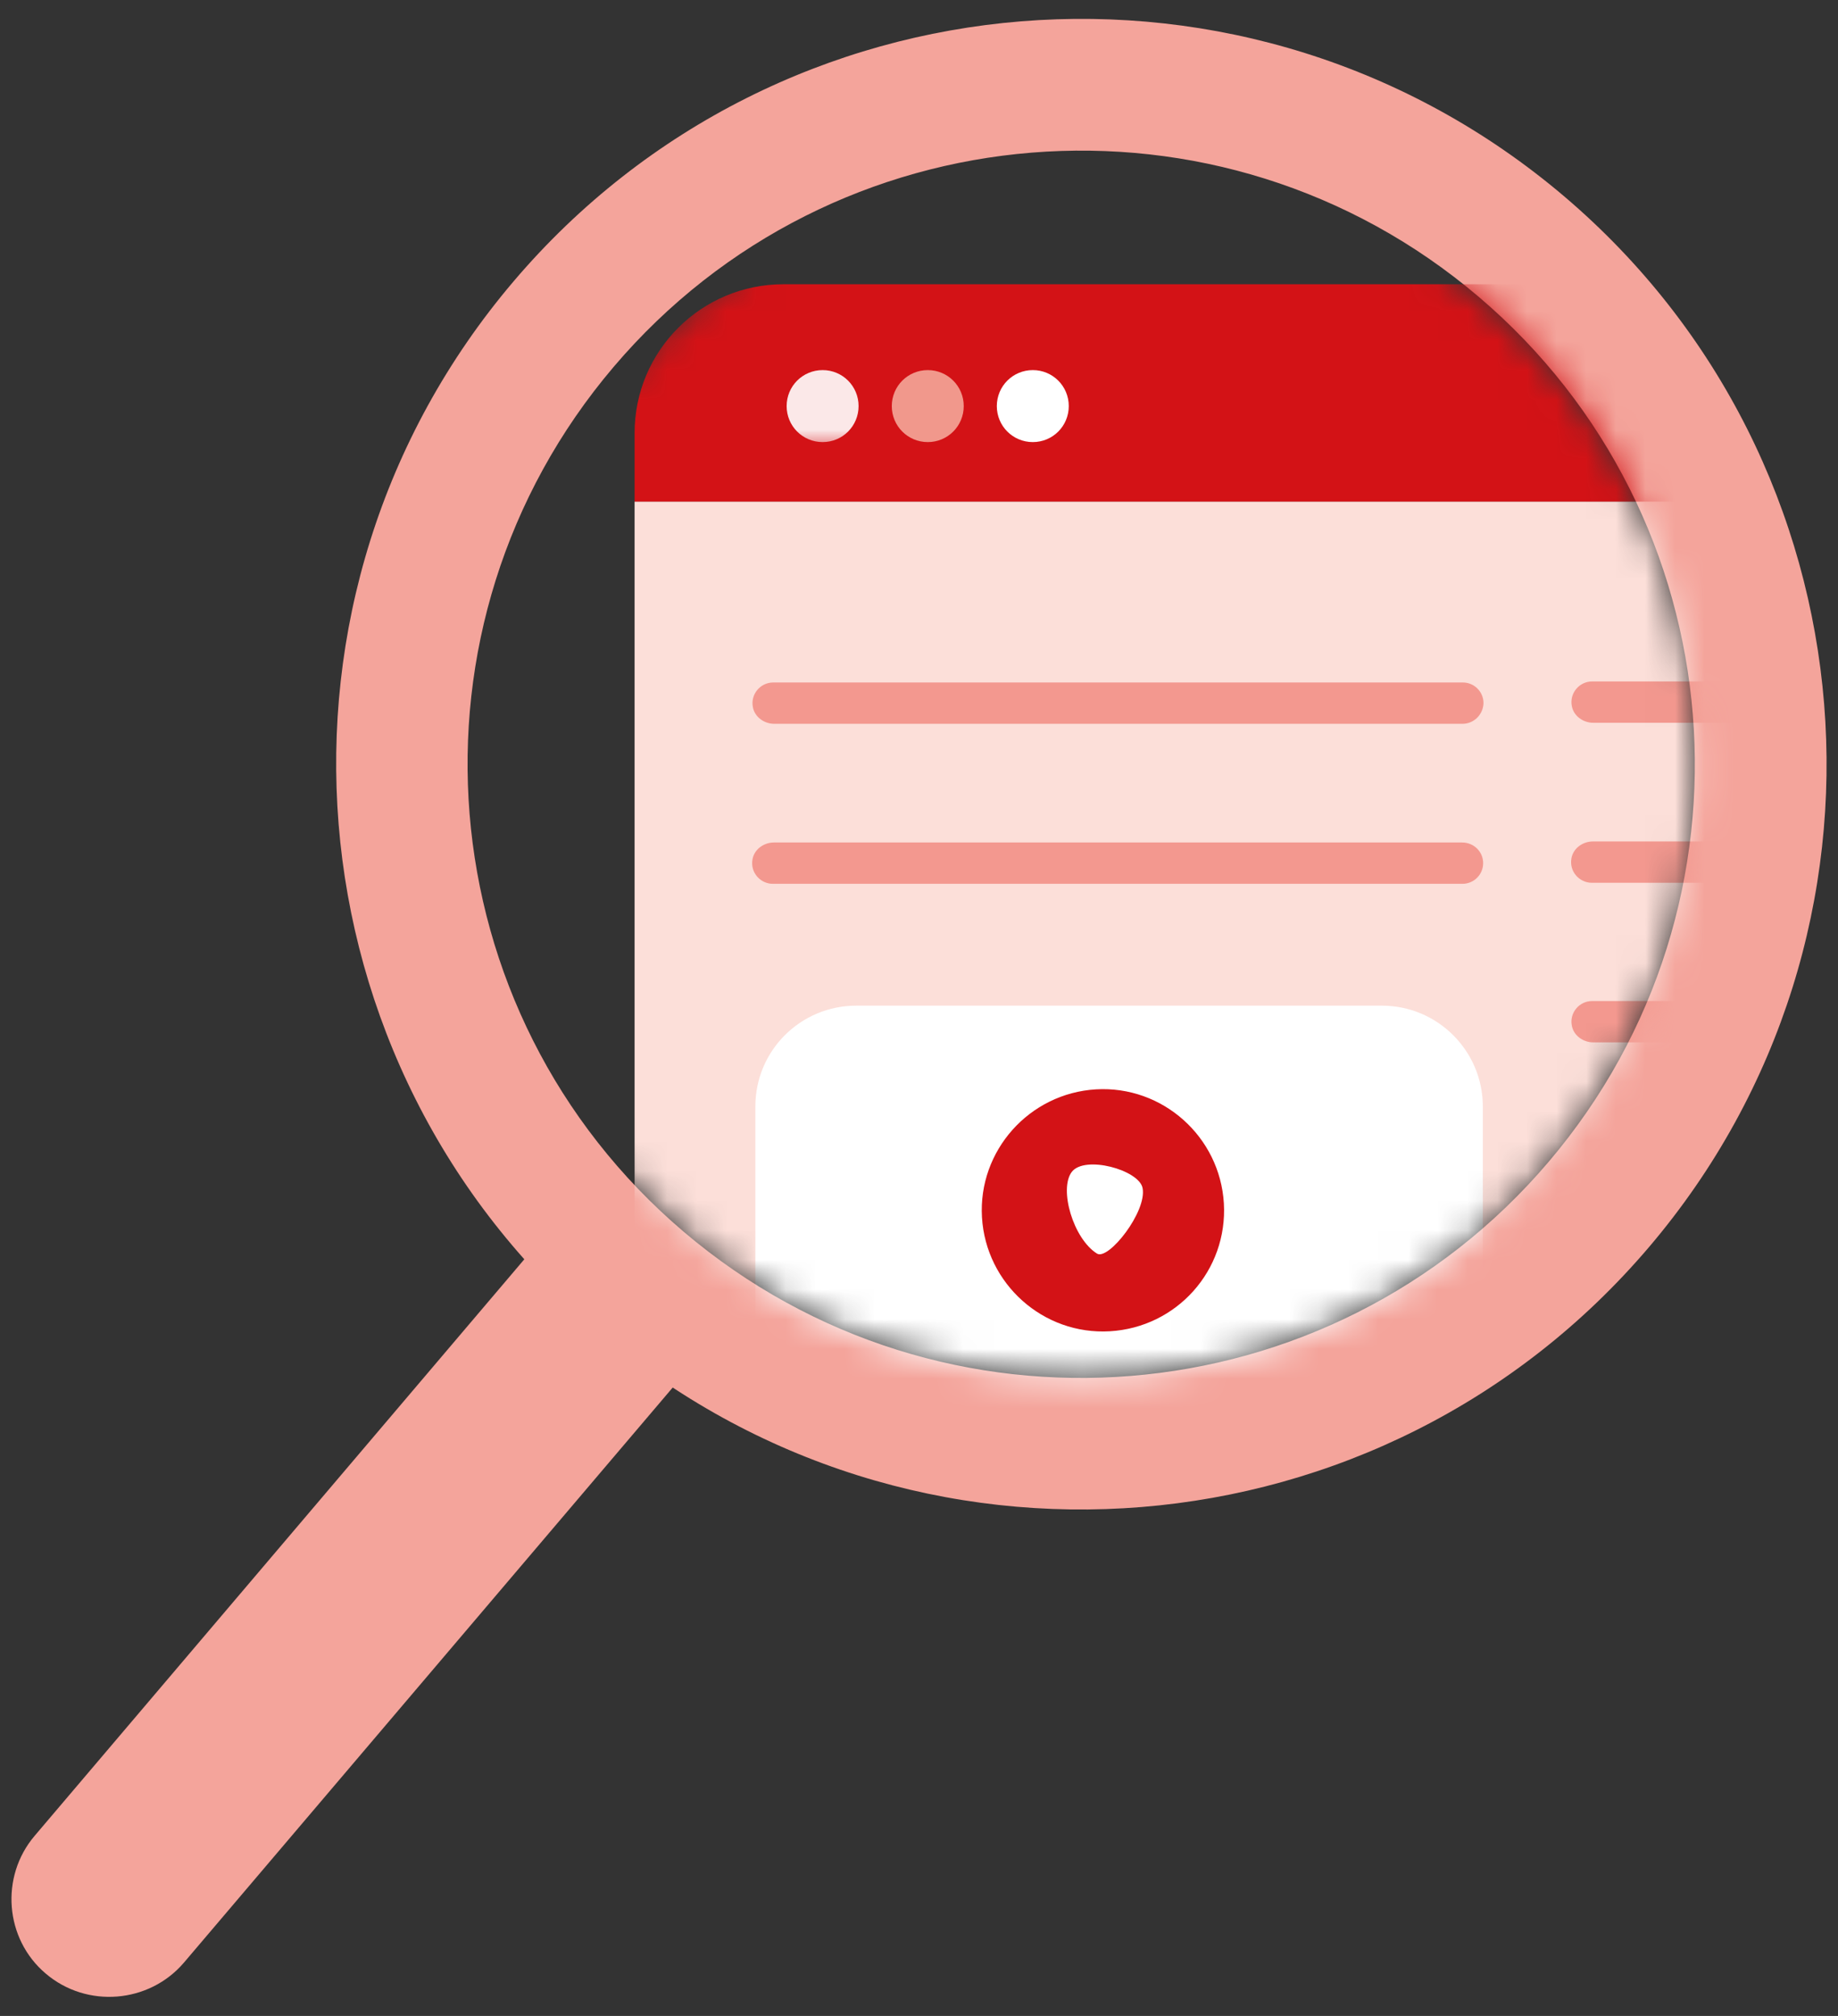 <svg width="62" height="68" viewBox="0 0 62 68" fill="none" xmlns="http://www.w3.org/2000/svg">
    <rect x="0" y="0" width="62" height="68" fill="#333333" stroke="none"/>
    <path
        d="M1.544 66.572C2.925 67.749 5.028 67.581 6.206 66.199L24.039 45.218C24.471 44.701 24.411 43.932 23.895 43.488L20.722 40.796C20.205 40.363 19.436 40.423 18.992 40.94L1.171 61.921C-0.007 63.303 0.162 65.406 1.544 66.572Z"
        fill="#F4A49B" />
    <path
        d="M52.76 6.62C63.335 15.608 64.62 31.482 55.632 42.057C46.643 52.632 30.769 53.929 20.195 44.929C9.62 35.928 8.334 20.066 17.323 9.492C26.311 -1.083 42.173 -2.369 52.76 6.62ZM23.067 41.552C31.779 48.954 44.841 47.897 52.243 39.185C59.645 30.473 58.588 17.411 49.876 10.008C41.164 2.606 28.102 3.663 20.699 12.376C13.297 21.088 14.355 34.15 23.067 41.552Z"
        fill="#F4A49B" />
    <mask id="mask0_7100_24607" style="mask-type:luminance" maskUnits="userSpaceOnUse" x="15" y="5"
        width="43" height="42">
        <path
            d="M57.169 25.75C57.169 25.942 57.169 26.363 57.145 26.892C57.061 28.418 56.82 29.644 56.712 30.112C56.448 31.362 56.111 32.371 55.835 33.093C55.583 33.765 55.222 34.607 54.73 35.532C54.429 36.085 53.948 36.926 53.239 37.899C52.939 38.32 52.278 39.185 51.317 40.194C50.079 41.468 49.01 42.273 48.781 42.429C47.94 43.054 47.243 43.451 46.834 43.691C45.573 44.412 44.527 44.845 44.119 45.001C43.386 45.289 42.28 45.686 40.898 45.986C40.249 46.131 39.408 46.275 38.423 46.371C37.918 46.419 37.221 46.467 36.392 46.467C34.77 46.467 33.448 46.263 32.691 46.118C30.684 45.746 29.11 45.145 28.125 44.713C27.32 44.364 26.058 43.739 24.64 42.742C24.64 42.742 22.897 41.528 21.431 39.978C19.581 38.019 15.675 32.299 15.699 25.762C15.747 15.067 26.166 5.166 36.404 5.058C42.064 4.997 47.291 7.942 49.226 9.444C51.197 10.982 52.723 12.892 52.723 12.892C53.276 13.589 53.696 14.214 53.984 14.683C54.057 14.791 54.357 15.272 54.718 15.957C54.982 16.449 55.378 17.194 55.775 18.24C55.943 18.684 56.051 19.021 56.136 19.285C56.484 20.379 56.676 21.232 56.724 21.448C56.844 22.037 57.001 22.854 57.085 23.84C57.145 24.573 57.169 25.209 57.169 25.75Z"
            fill="white" />
    </mask>
    <g mask="url(#mask0_7100_24607)">
        <path
            d="M82.091 16.918V72.723C82.091 75.499 79.843 77.746 77.067 77.746H26.429C23.653 77.746 21.406 75.499 21.406 72.723V16.918H82.091Z"
            fill="#FCDFD9" />
        <path
            d="M82.091 14.611V16.918H21.406V14.611C21.406 11.835 23.653 9.588 26.429 9.588H77.067C79.843 9.6 82.091 11.847 82.091 14.611Z"
            fill="#D31216" />
        <path
            d="M49.333 24.415H26.117C25.78 24.415 25.456 24.187 25.396 23.851C25.312 23.418 25.648 23.021 26.081 23.021H49.345C49.73 23.021 50.042 23.334 50.042 23.718C50.03 24.103 49.718 24.415 49.333 24.415Z"
            fill="#F3988F" />
        <path
            d="M50.03 29.115C50.03 29.5 49.718 29.812 49.333 29.812H26.069C25.648 29.812 25.3 29.427 25.384 28.983C25.444 28.646 25.768 28.418 26.105 28.418H49.321C49.718 28.418 50.03 28.73 50.03 29.115Z"
            fill="#F3988F" />
        <path
            d="M76.958 24.38H53.742C53.405 24.38 53.081 24.152 53.021 23.816C52.937 23.383 53.273 22.986 53.706 22.986H76.97C77.355 22.986 77.667 23.299 77.667 23.683C77.655 24.068 77.343 24.38 76.958 24.38Z"
            fill="#F3988F" />
        <path
            d="M76.958 40.556H53.73C53.394 40.556 53.069 40.327 53.009 39.991C52.925 39.558 53.261 39.174 53.694 39.174H76.958C77.343 39.174 77.655 39.486 77.655 39.871C77.655 40.243 77.343 40.556 76.958 40.556Z"
            fill="#FFEDC9" />
        <path
            d="M76.958 35.16H53.742C53.405 35.16 53.081 34.931 53.021 34.595C52.937 34.162 53.273 33.766 53.706 33.766H76.97C77.355 33.766 77.667 34.078 77.667 34.463C77.655 34.847 77.343 35.16 76.958 35.16Z"
            fill="#F3988F" />
        <path
            d="M77.655 29.08C77.655 29.464 77.343 29.777 76.958 29.777H53.694C53.273 29.777 52.925 29.392 53.009 28.948C53.069 28.611 53.393 28.383 53.73 28.383H76.946C77.343 28.395 77.655 28.695 77.655 29.08Z"
            fill="#F3988F" />
        <path
            d="M46.618 62.534H28.881C27.007 62.534 25.48 61.008 25.48 59.133V37.323C25.48 35.436 27.007 33.922 28.881 33.922H46.618C48.492 33.922 50.019 35.448 50.019 37.323V59.133C50.031 61.008 48.504 62.534 46.618 62.534Z"
            fill="white" />
        <g opacity="0.9">
            <mask id="mask1_7100_24607" style="mask-type:luminance" maskUnits="userSpaceOnUse"
                x="24" y="10" width="8" height="6">
                <path d="M31.079 10.85H24.434V15.152H31.079V10.85Z" fill="white" />
            </mask>
            <g mask="url(#mask1_7100_24607)">
                <path
                    d="M28.962 13.698C28.962 14.371 28.422 14.912 27.749 14.912C27.076 14.912 26.535 14.371 26.535 13.698C26.535 13.025 27.076 12.484 27.749 12.484C28.422 12.484 28.962 13.025 28.962 13.698Z"
                    fill="white" />
            </g>
        </g>
        <path
            d="M32.509 13.698C32.509 14.371 31.969 14.912 31.296 14.912C30.623 14.912 30.082 14.371 30.082 13.698C30.082 13.025 30.623 12.484 31.296 12.484C31.969 12.484 32.509 13.025 32.509 13.698Z"
            fill="#F1988C" />
        <path
            d="M36.052 13.698C36.052 14.371 35.512 14.912 34.839 14.912C34.166 14.912 33.625 14.371 33.625 13.698C33.625 13.025 34.166 12.484 34.839 12.484C35.512 12.484 36.052 13.025 36.052 13.698Z"
            fill="white" />
    </g>
    <path
        d="M37.438 44.905C35.191 45.037 33.257 43.306 33.124 41.059C32.992 38.812 34.722 36.878 36.97 36.745C39.217 36.613 41.151 38.344 41.284 40.591C41.416 42.85 39.697 44.773 37.438 44.905Z"
        fill="#D31216" />
    <path
        d="M38.542 40.074C38.698 40.867 37.389 42.525 37.004 42.285C36.199 41.78 35.718 40.11 36.151 39.533C36.584 38.956 38.422 39.461 38.542 40.074Z"
        fill="white" />
</svg>
